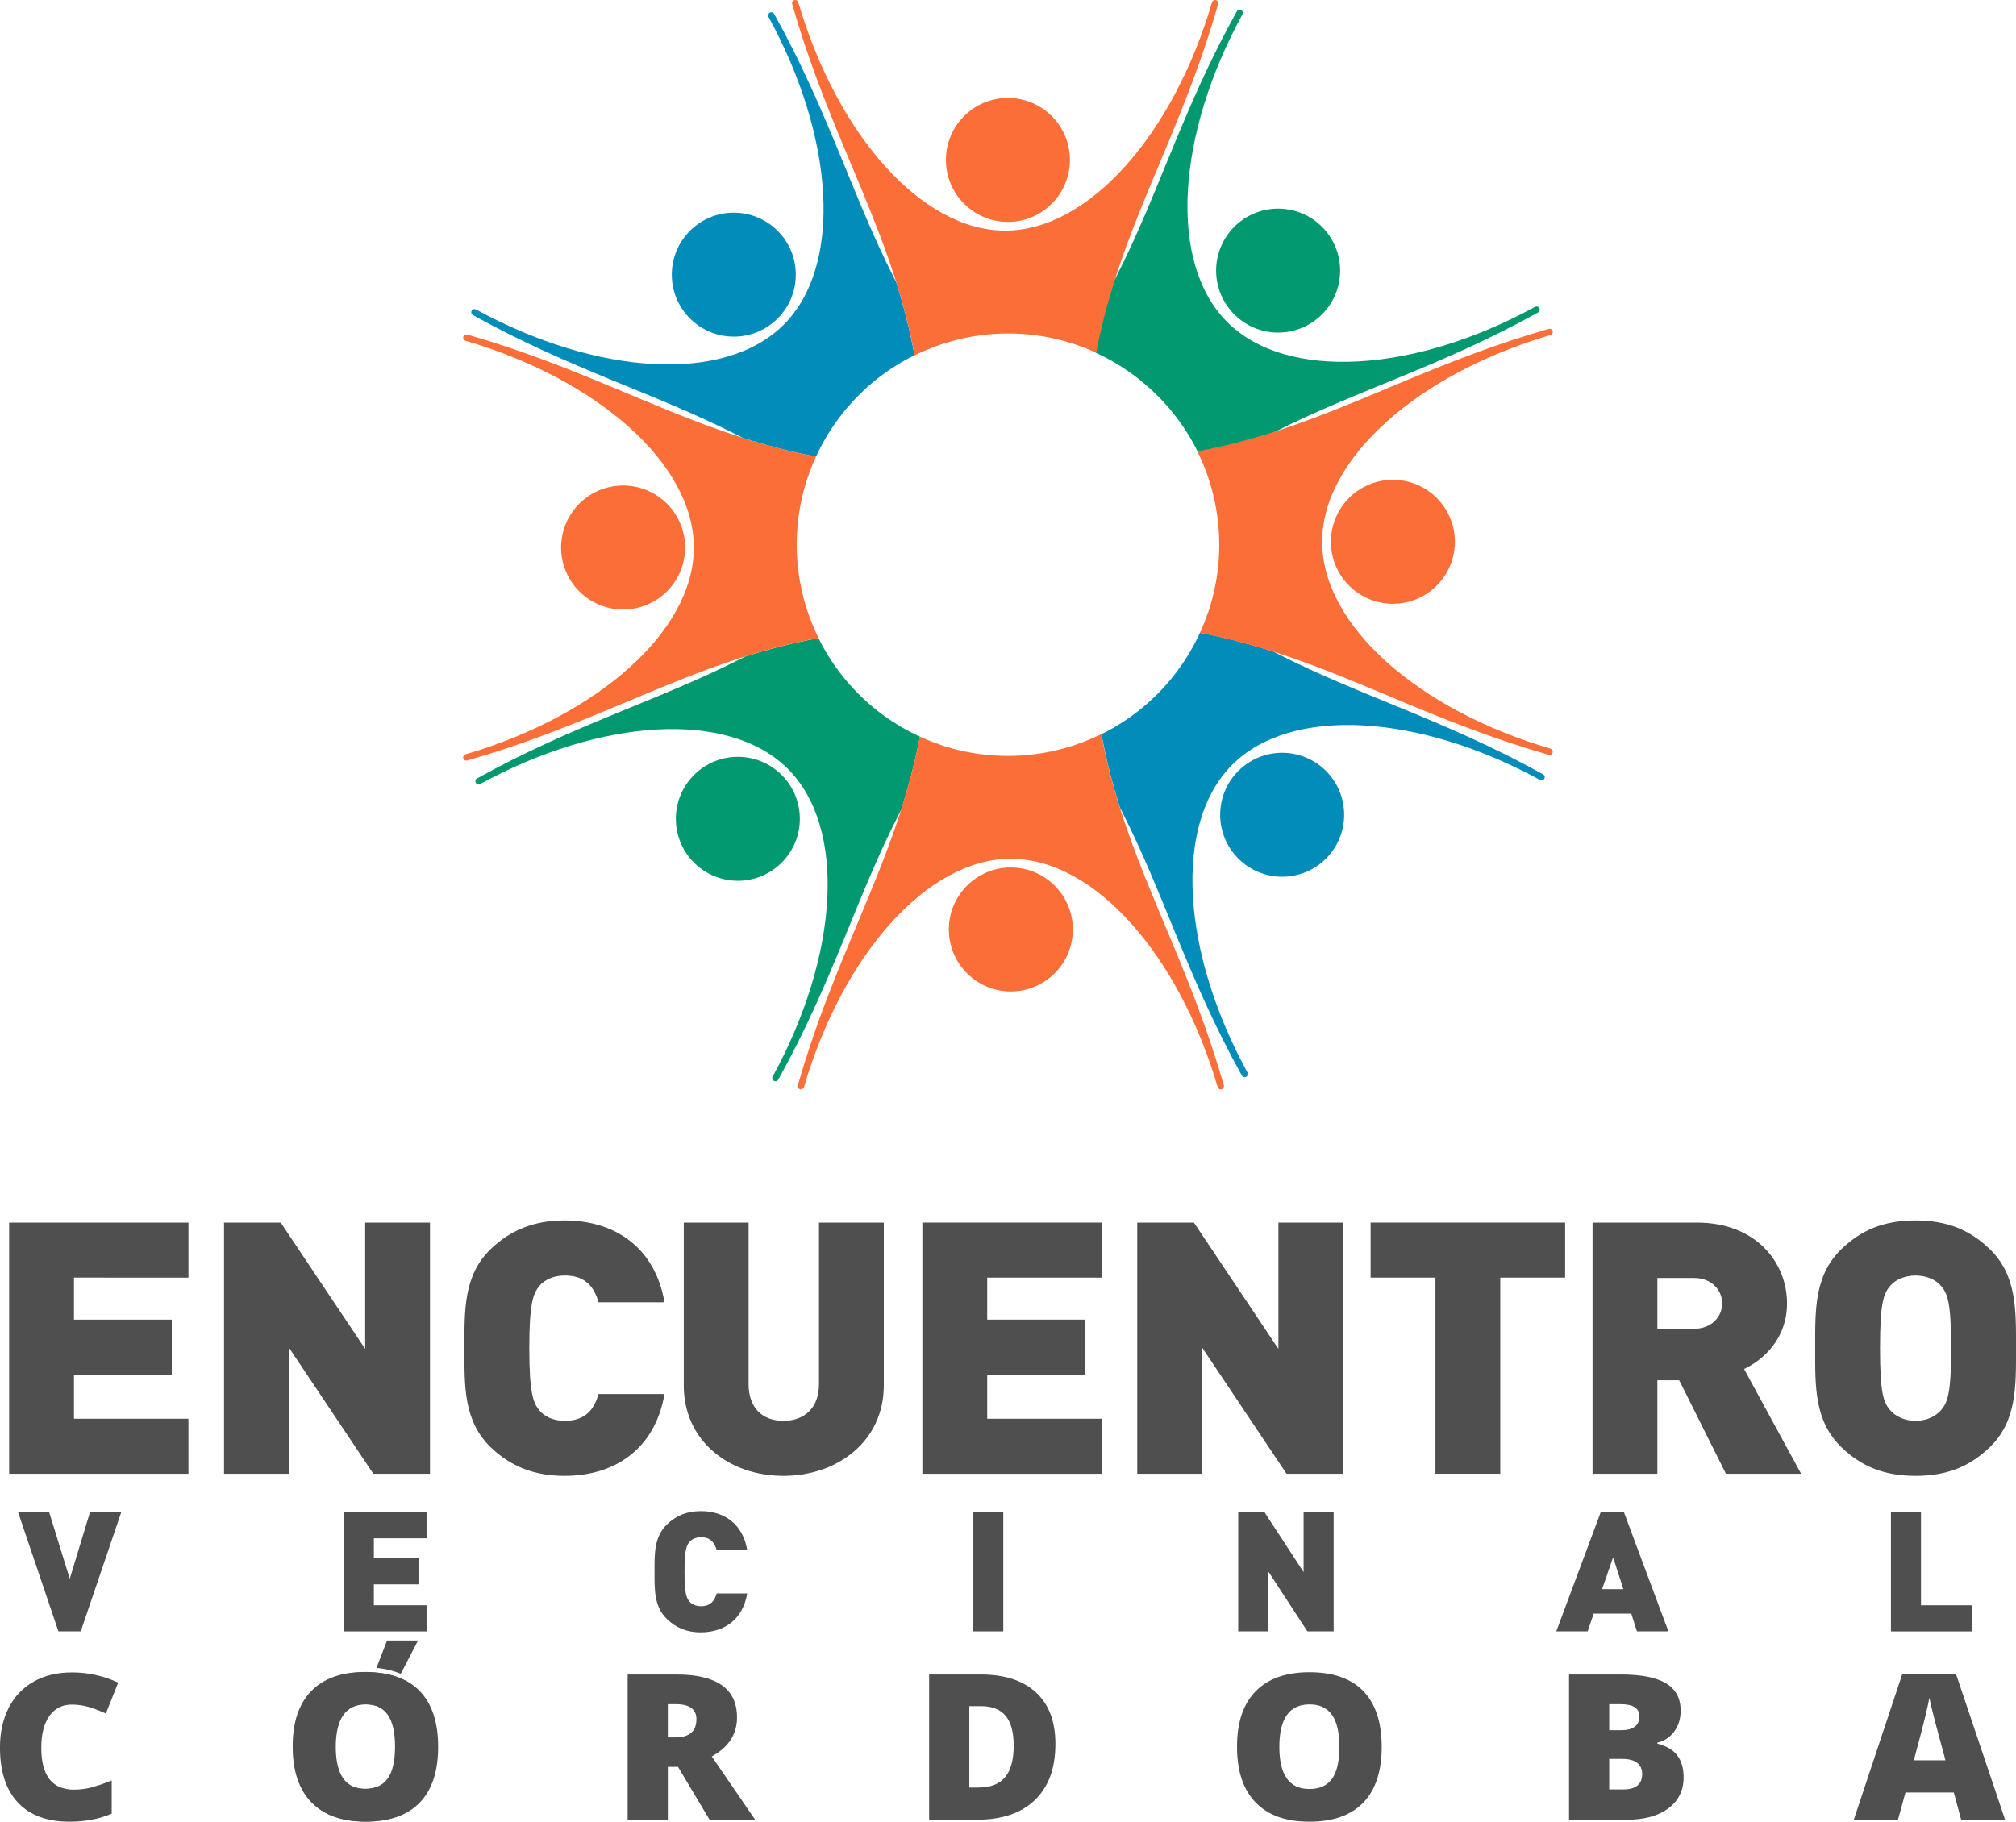 <?xml version="1.0" encoding="UTF-8"?> <svg xmlns="http://www.w3.org/2000/svg" id="svg1598" viewBox="0 0 742.68 671.27"><defs><style> .cls-1 { fill: #fb6e37; } .cls-2 { fill: #028cba; } .cls-3 { fill: #039970; } .cls-4 { fill: #4f4f4f; } </style></defs><g><path class="cls-3" d="m426.45,145.83c6.28,6.28,11.24,13.36,14.95,20.91,9.31-1.74,18.05-4.03,26.49-6.69.6-.31,1.2-.62,1.8-.93,30.16-15.31,61.19-24.12,96.92-43.98.68-.38.82-1.32.27-1.87-.37-.37-.93-.45-1.39-.2-44.3,24.22-91.47,27.52-113.39,5.6-21.91-21.91-18.61-69.08,5.6-113.39.25-.46.17-1.02-.2-1.39-.55-.55-1.49-.42-1.87.27-20.03,36.03-28.81,67.28-44.36,97.68-.29.56-.59,1.13-.88,1.69-2.68,8.42-5.01,17.13-6.79,26.41,8.27,3.78,16.03,9.07,22.83,15.88Z"></path><circle class="cls-3" cx="470.85" cy="99.71" r="22.84"></circle><path class="cls-3" d="m338.85,271.46c2.44,1.13,4.94,2.1,7.46,2.96.01-.02.02-.03.03-.05-19.65-6.6-35.77-20.86-44.82-39.23-9.52,1.76-18.45,4.08-27.06,6.8-.6.31-1.2.62-1.8.93-30.16,15.31-61.19,24.12-96.92,43.98-.68.38-.82,1.32-.27,1.87.37.37.93.44,1.39.2,44.3-24.22,91.47-27.52,113.39-5.6,21.91,21.91,18.61,69.08-5.6,113.39-.25.46-.17,1.02.2,1.39.55.55,1.49.42,1.87-.27,20.03-36.03,28.81-67.28,44.36-97.68.29-.56.59-1.13.88-1.69,2.74-8.6,5.11-17.49,6.91-26.97Z"></path><path class="cls-3" d="m287.97,285.57c-8.92-8.92-23.38-8.92-32.3,0-8.92,8.92-8.92,23.38,0,32.3,8.92,8.92,23.38,8.92,32.3,0,8.92-8.92,8.92-23.38,0-32.3Z"></path><path class="cls-2" d="m442.09,233.2c1.13-2.44,2.1-4.94,2.96-7.46-.02-.01-.03-.02-.05-.03-6.6,19.65-20.86,35.77-39.23,44.82,1.76,9.52,4.08,18.45,6.8,27.06.31.6.62,1.2.93,1.8,15.31,30.16,24.12,61.19,43.98,96.92.38.68,1.32.82,1.87.27.37-.37.45-.93.2-1.39-24.22-44.3-27.52-91.48-5.6-113.39,21.91-21.91,69.08-18.61,113.39,5.6.46.25,1.02.17,1.39-.2.55-.55.42-1.49-.27-1.87-36.03-20.03-67.28-28.81-97.68-44.36-.56-.29-1.13-.59-1.69-.88-8.6-2.74-17.49-5.11-26.97-6.91Z"></path><path class="cls-2" d="m456.19,284.08c-8.92,8.92-8.92,23.38,0,32.3,8.92,8.92,23.38,8.92,32.3,0,8.92-8.92,8.92-23.38,0-32.3-8.92-8.92-23.38-8.92-32.3,0Z"></path><path class="cls-2" d="m300.59,168.23c-1.13,2.44-2.1,4.94-2.96,7.46.02.01.03.02.05.03,6.6-19.65,20.86-35.77,39.23-44.82-1.76-9.52-4.08-18.45-6.8-27.06-.31-.6-.62-1.2-.93-1.8-15.31-30.16-24.12-61.19-43.98-96.92-.38-.68-1.32-.82-1.87-.27-.37.37-.45.93-.2,1.39,24.22,44.3,27.52,91.47,5.6,113.39-21.91,21.91-69.08,18.61-113.39-5.6-.46-.25-1.02-.17-1.39.2-.55.55-.42,1.49.27,1.87,36.03,20.03,67.28,28.81,97.68,44.36.56.29,1.13.59,1.69.88,8.6,2.74,17.49,5.11,26.97,6.91Z"></path><circle class="cls-2" cx="270.33" cy="101.2" r="22.84"></circle><path class="cls-1" d="m571.21,275.87c-48.45-14.2-84.14-45.23-84.14-76.21,0-30.99,35.69-62.01,84.14-76.22.5-.15.84-.6.84-1.12,0-.78-.76-1.35-1.51-1.13-39.64,11.32-67.95,27.2-100.44,37.71-.63.2-1.26.4-1.89.6-8.44,2.66-17.18,4.94-26.49,6.69-.21.04-.42.08-.63.12,9.23,18.56,10.55,40.04,3.95,59.44-.86,2.52-1.83,5.02-2.96,7.46,9.49,1.8,18.38,4.17,26.97,6.91.62.2,1.24.38,1.85.58,32.15,10.51,60.32,26.22,99.63,37.44.75.21,1.51-.35,1.51-1.13,0-.52-.34-.97-.84-1.12Z"></path><circle class="cls-1" cx="513.13" cy="199.66" r="22.84" transform="translate(-37.47 197.9) rotate(-21.08)"></circle><path class="cls-1" d="m301.52,235.14s.04,0,.06-.01c-9.23-18.56-10.55-40.04-3.95-59.44.86-2.52,1.83-5.02,2.96-7.46-9.49-1.79-18.38-4.17-26.97-6.91-.62-.2-1.24-.38-1.85-.58-32.15-10.51-60.32-26.22-99.63-37.44-.75-.21-1.51.35-1.51,1.13,0,.52.34.97.84,1.12,48.45,14.2,84.14,45.23,84.14,76.21,0,30.99-35.69,62.01-84.14,76.21-.5.15-.84.6-.84,1.12,0,.78.76,1.35,1.51,1.13,39.64-11.32,67.95-27.2,100.44-37.71.63-.2,1.26-.4,1.89-.6,8.61-2.71,17.54-5.04,27.06-6.8Z"></path><circle class="cls-1" cx="229.55" cy="201.77" r="22.84" transform="translate(-51.03 80.6) rotate(-17.96)"></circle><path class="cls-1" d="m405.76,270.53s0-.04-.01-.06c-18.56,9.23-40.04,10.55-59.44,3.95-2.52-.86-5.02-1.83-7.46-2.96-1.79,9.49-4.17,18.38-6.91,26.97-.2.62-.38,1.24-.58,1.86-10.51,32.15-26.22,60.32-37.44,99.63-.21.75.35,1.51,1.13,1.51.52,0,.97-.34,1.12-.84,14.2-48.45,45.23-84.14,76.21-84.14,30.99,0,62.01,35.69,76.21,84.14.15.5.6.84,1.12.84.78,0,1.35-.76,1.13-1.51-11.32-39.64-27.2-67.95-37.71-100.44-.2-.63-.4-1.26-.6-1.89-2.71-8.61-5.04-17.54-6.8-27.06Z"></path><circle class="cls-1" cx="372.39" cy="342.5" r="22.84"></circle><path class="cls-1" d="m336.91,130.9s0,.04.01.06c20.98-10.43,45.69-10.77,66.9-.99.04-.19.08-.38.12-.57,1.78-9.27,4.1-17.98,6.79-26.41.2-.62.38-1.24.58-1.85,10.51-32.15,26.22-60.32,37.44-99.63.21-.75-.35-1.51-1.13-1.51-.52,0-.97.34-1.12.84-14.2,48.45-45.23,84.14-76.21,84.14-30.99,0-62.01-35.69-76.21-84.14-.15-.5-.6-.84-1.12-.84-.78,0-1.35.76-1.13,1.51,11.32,39.64,27.2,67.95,37.71,100.44.2.63.4,1.26.6,1.89,2.71,8.61,5.04,17.54,6.8,27.06Z"></path><path class="cls-1" d="m371.31,81.77c12.61,0,22.84-10.22,22.84-22.84,0-12.61-10.23-22.84-22.84-22.84-12.61,0-22.84,10.22-22.84,22.84,0,12.61,10.23,22.84,22.84,22.84Z"></path></g><path class="cls-4" d="m154.66,623.18c-4.5-4.66-11.11-6.99-19.83-6.99s-15.32,2.35-19.88,7.05c-4.56,4.7-6.84,11.5-6.84,20.4s2.29,15.86,6.88,20.57c4.59,4.71,11.18,7.06,19.77,7.06s15.34-2.34,19.87-7.03c4.52-4.68,6.78-11.53,6.78-20.53s-2.25-15.87-6.75-20.53Zm-11.56,32.28c-1.81,2.51-4.59,3.77-8.34,3.77-7.37,0-11.06-5.17-11.06-15.52s3.71-15.66,11.13-15.66c3.65,0,6.39,1.28,8.23,3.82,1.84,2.55,2.76,6.5,2.76,11.84s-.91,9.24-2.72,11.75Z"></path><g><g><path class="cls-4" d="m3.37,543.06v-92.55h66.06v20.28H27.25v15.47h36.03v20.28H27.25v16.25h42.17v20.28H3.37Z"></path><path class="cls-4" d="m137.53,543.06l-31.12-46.53v46.53h-23.88v-92.55h20.88l31.12,46.53v-46.53h23.88v92.55h-20.88Z"></path><path class="cls-4" d="m207.95,543.84c-11.33,0-19.93-3.64-27.02-10.4-10.24-9.75-9.83-22.75-9.83-36.66s-.41-26.91,9.83-36.66c7.1-6.76,15.7-10.4,27.02-10.4,18.42,0,33.3,9.75,36.85,30.16h-24.29c-1.5-5.2-4.5-9.88-12.42-9.88-4.37,0-7.64,1.69-9.42,3.9-2.18,2.73-3.68,5.98-3.68,22.88s1.5,20.15,3.68,22.88c1.77,2.21,5.05,3.9,9.42,3.9,7.92,0,10.92-4.68,12.42-9.88h24.29c-3.55,20.41-18.42,30.16-36.85,30.16Z"></path><path class="cls-4" d="m288.61,543.84c-20.2,0-36.71-13-36.71-33.28v-60.05h23.88v59.53c0,8.58,4.91,13.52,12.83,13.52s13.1-4.94,13.1-13.52v-59.53h23.88v60.05c0,20.28-16.79,33.28-36.99,33.28Z"></path><path class="cls-4" d="m339.79,543.06v-92.55h66.06v20.28h-42.17v15.47h36.03v20.28h-36.03v16.25h42.17v20.28h-66.06Z"></path><path class="cls-4" d="m473.95,543.06l-31.12-46.53v46.53h-23.88v-92.55h20.88l31.12,46.53v-46.53h23.88v92.55h-20.88Z"></path><path class="cls-4" d="m552.69,470.79v72.27h-23.88v-72.27h-23.88v-20.28h71.65v20.28h-23.88Z"></path><path class="cls-4" d="m635.81,543.06l-17.2-34.45h-8.05v34.45h-23.88v-92.55h38.49c21.56,0,33.16,14.56,33.16,29.77,0,12.61-8.19,20.54-15.83,24.18l21.02,38.61h-27.71Zm-11.74-72.14h-13.51v18.72h13.51c6.55,0,10.37-4.55,10.37-9.36s-3.82-9.36-10.37-9.36Z"></path><path class="cls-4" d="m732.85,533.44c-7.1,6.76-15.29,10.4-27.16,10.4s-20.06-3.64-27.16-10.4c-10.24-9.75-9.83-22.75-9.83-36.66s-.41-26.91,9.83-36.66c7.1-6.76,15.29-10.4,27.16-10.4s20.06,3.64,27.16,10.4c10.24,9.75,9.83,22.75,9.83,36.66s.41,26.91-9.83,36.66Zm-17.61-59.4c-1.77-2.21-5.19-4.03-9.55-4.03s-7.78,1.82-9.55,4.03c-2.18,2.73-3.55,5.85-3.55,22.75s1.36,19.89,3.55,22.62c1.77,2.21,5.19,4.16,9.55,4.16s7.78-1.95,9.55-4.16c2.18-2.73,3.55-5.72,3.55-22.62s-1.36-20.02-3.55-22.75Z"></path></g><g><path class="cls-4" d="m29.74,601.14h-8.22l-14.86-43.93h11.45l7.59,24.56,7.46-24.56h11.51l-14.92,43.93Z"></path><path class="cls-4" d="m126.67,601.14v-43.93h30.6v9.63h-19.54v7.34h16.69v9.63h-16.69v7.71h19.54v9.63h-30.6Z"></path><path class="cls-4" d="m258.19,601.51c-5.25,0-9.23-1.73-12.52-4.94-4.74-4.63-4.55-10.8-4.55-17.4s-.19-12.77,4.55-17.4c3.29-3.21,7.27-4.94,12.52-4.94,8.54,0,15.43,4.63,17.07,14.31h-11.26c-.7-2.47-2.09-4.69-5.75-4.69-2.02,0-3.54.8-4.36,1.85-1.01,1.3-1.71,2.84-1.71,10.86s.7,9.56,1.71,10.86c.82,1.05,2.34,1.85,4.36,1.85,3.67,0,5.06-2.22,5.75-4.69h11.26c-1.64,9.69-8.54,14.31-17.07,14.31Z"></path><path class="cls-4" d="m358.53,601.14v-43.93h11.07v43.93h-11.07Z"></path><path class="cls-4" d="m481.64,601.14l-14.42-22.09v22.09h-11.07v-43.93h9.67l14.42,22.09v-22.09h11.07v43.93h-9.67Z"></path><path class="cls-4" d="m603.04,601.14l-2.09-6.54h-13.85l-2.21,6.54h-11.57l16.38-43.93h8.54l16.38,43.93h-11.57Zm-8.79-27.27l-4.05,11.72h7.84l-3.79-11.72Z"></path><path class="cls-4" d="m696.61,601.14v-43.93h11.07v34.31h18.91v9.63h-29.97Z"></path></g><g><path class="cls-4" d="m26.42,628.12c-3.52,0-6.27,1.41-8.25,4.23-1.97,2.82-2.96,6.7-2.96,11.66,0,10.3,4.01,15.45,12.03,15.45,2.42,0,4.77-.33,7.05-.99,2.27-.66,4.56-1.45,6.86-2.38v12.22c-4.57,1.98-9.75,2.96-15.52,2.96-8.27,0-14.61-2.34-19.02-7.03-4.41-4.68-6.62-11.46-6.62-20.31,0-5.54,1.07-10.41,3.2-14.6,2.14-4.2,5.21-7.42,9.22-9.68,4.01-2.26,8.73-3.39,14.15-3.39,5.92,0,11.58,1.26,16.98,3.77l-4.54,11.38c-2.02-.93-4.05-1.71-6.07-2.34-2.02-.63-4.2-.95-6.52-.95Z"></path><path class="cls-4" d="m246.03,651.07v19.47h-14.81v-53.51h17.95c14.89,0,22.34,5.27,22.34,15.81,0,6.2-3.1,10.99-9.3,14.38l15.97,23.31h-16.79l-11.62-19.47h-3.75Zm0-10.87h2.77c5.17,0,7.76-2.23,7.76-6.7,0-3.68-2.54-5.53-7.61-5.53h-2.92v12.22Z"></path><path class="cls-4" d="m388.8,642.65c0,8.93-2.52,15.81-7.55,20.64-5.04,4.83-12.11,7.25-21.23,7.25h-17.73v-53.51h18.97c8.8,0,15.59,2.2,20.37,6.59,4.78,4.39,7.18,10.74,7.18,19.03Zm-15.37.51c0-4.9-.99-8.54-2.98-10.91-1.99-2.37-5-3.55-9.05-3.55h-4.31v29.98h3.3c4.5,0,7.8-1.27,9.9-3.82s3.15-6.45,3.15-11.69Z"></path><path class="cls-4" d="m509.01,643.71c0,9-2.26,15.85-6.78,20.53-4.52,4.68-11.15,7.03-19.87,7.03s-15.19-2.35-19.77-7.06c-4.59-4.71-6.88-11.57-6.88-20.57s2.28-15.71,6.84-20.4c4.56-4.7,11.19-7.05,19.88-7.05s15.33,2.33,19.83,6.99,6.75,11.5,6.75,20.53Zm-37.71,0c0,10.35,3.69,15.52,11.06,15.52,3.75,0,6.53-1.26,8.34-3.77,1.81-2.51,2.72-6.43,2.72-11.75s-.92-9.29-2.76-11.84c-1.84-2.55-4.58-3.82-8.23-3.82-7.42,0-11.13,5.22-11.13,15.66Z"></path><path class="cls-4" d="m578.01,617.03h19.12c7.45,0,12.98,1.08,16.59,3.24,3.61,2.16,5.42,5.52,5.42,10.08,0,3-.79,5.56-2.36,7.69-1.57,2.12-3.65,3.49-6.22,4.1v.37c3.4.88,5.86,2.34,7.38,4.39,1.52,2.05,2.29,4.71,2.29,7.98,0,4.86-1.87,8.68-5.6,11.47-3.74,2.79-8.83,4.19-15.27,4.19h-21.33v-53.51Zm14.81,20.53h4.46c2.12,0,3.77-.43,4.93-1.28,1.16-.85,1.74-2.12,1.74-3.81,0-3-2.32-4.5-6.97-4.5h-4.16v9.59Zm0,10.58v11.24h5.21c4.62,0,6.93-1.9,6.93-5.71,0-1.78-.62-3.15-1.86-4.1-1.24-.95-3.03-1.43-5.38-1.43h-4.91Z"></path><path class="cls-4" d="m722.47,670.54l-2.7-10.03h-17.8l-2.77,10.03h-16.27l17.88-53.73h19.75l18.1,53.73h-16.19Zm-5.77-21.89l-2.36-8.78c-.55-1.95-1.22-4.48-2.01-7.58-.79-3.1-1.31-5.32-1.56-6.66-.22,1.24-.67,3.29-1.33,6.15s-2.13,8.48-4.4,16.87h11.66Z"></path><path class="cls-4" d="m154,604.51h-11.42l-3.88,10.08c3.28.33,6.27,1.06,8.95,2.19l6.35-12.27Z"></path><path class="cls-4" d="m161.12,643.62c0,9-2.26,15.85-6.78,20.53-4.52,4.68-11.15,7.03-19.87,7.03s-15.19-2.35-19.77-7.06c-4.59-4.71-6.88-11.57-6.88-20.57s2.28-15.71,6.84-20.4c4.56-4.7,11.19-7.05,19.88-7.05s15.33,2.33,19.83,6.99,6.75,11.5,6.75,20.53Zm-37.71,0c0,10.35,3.69,15.52,11.06,15.52,3.75,0,6.53-1.26,8.34-3.77,1.81-2.51,2.72-6.43,2.72-11.75s-.92-9.29-2.76-11.84c-1.84-2.55-4.58-3.82-8.23-3.82-7.42,0-11.13,5.22-11.13,15.66Z"></path></g></g></svg> 